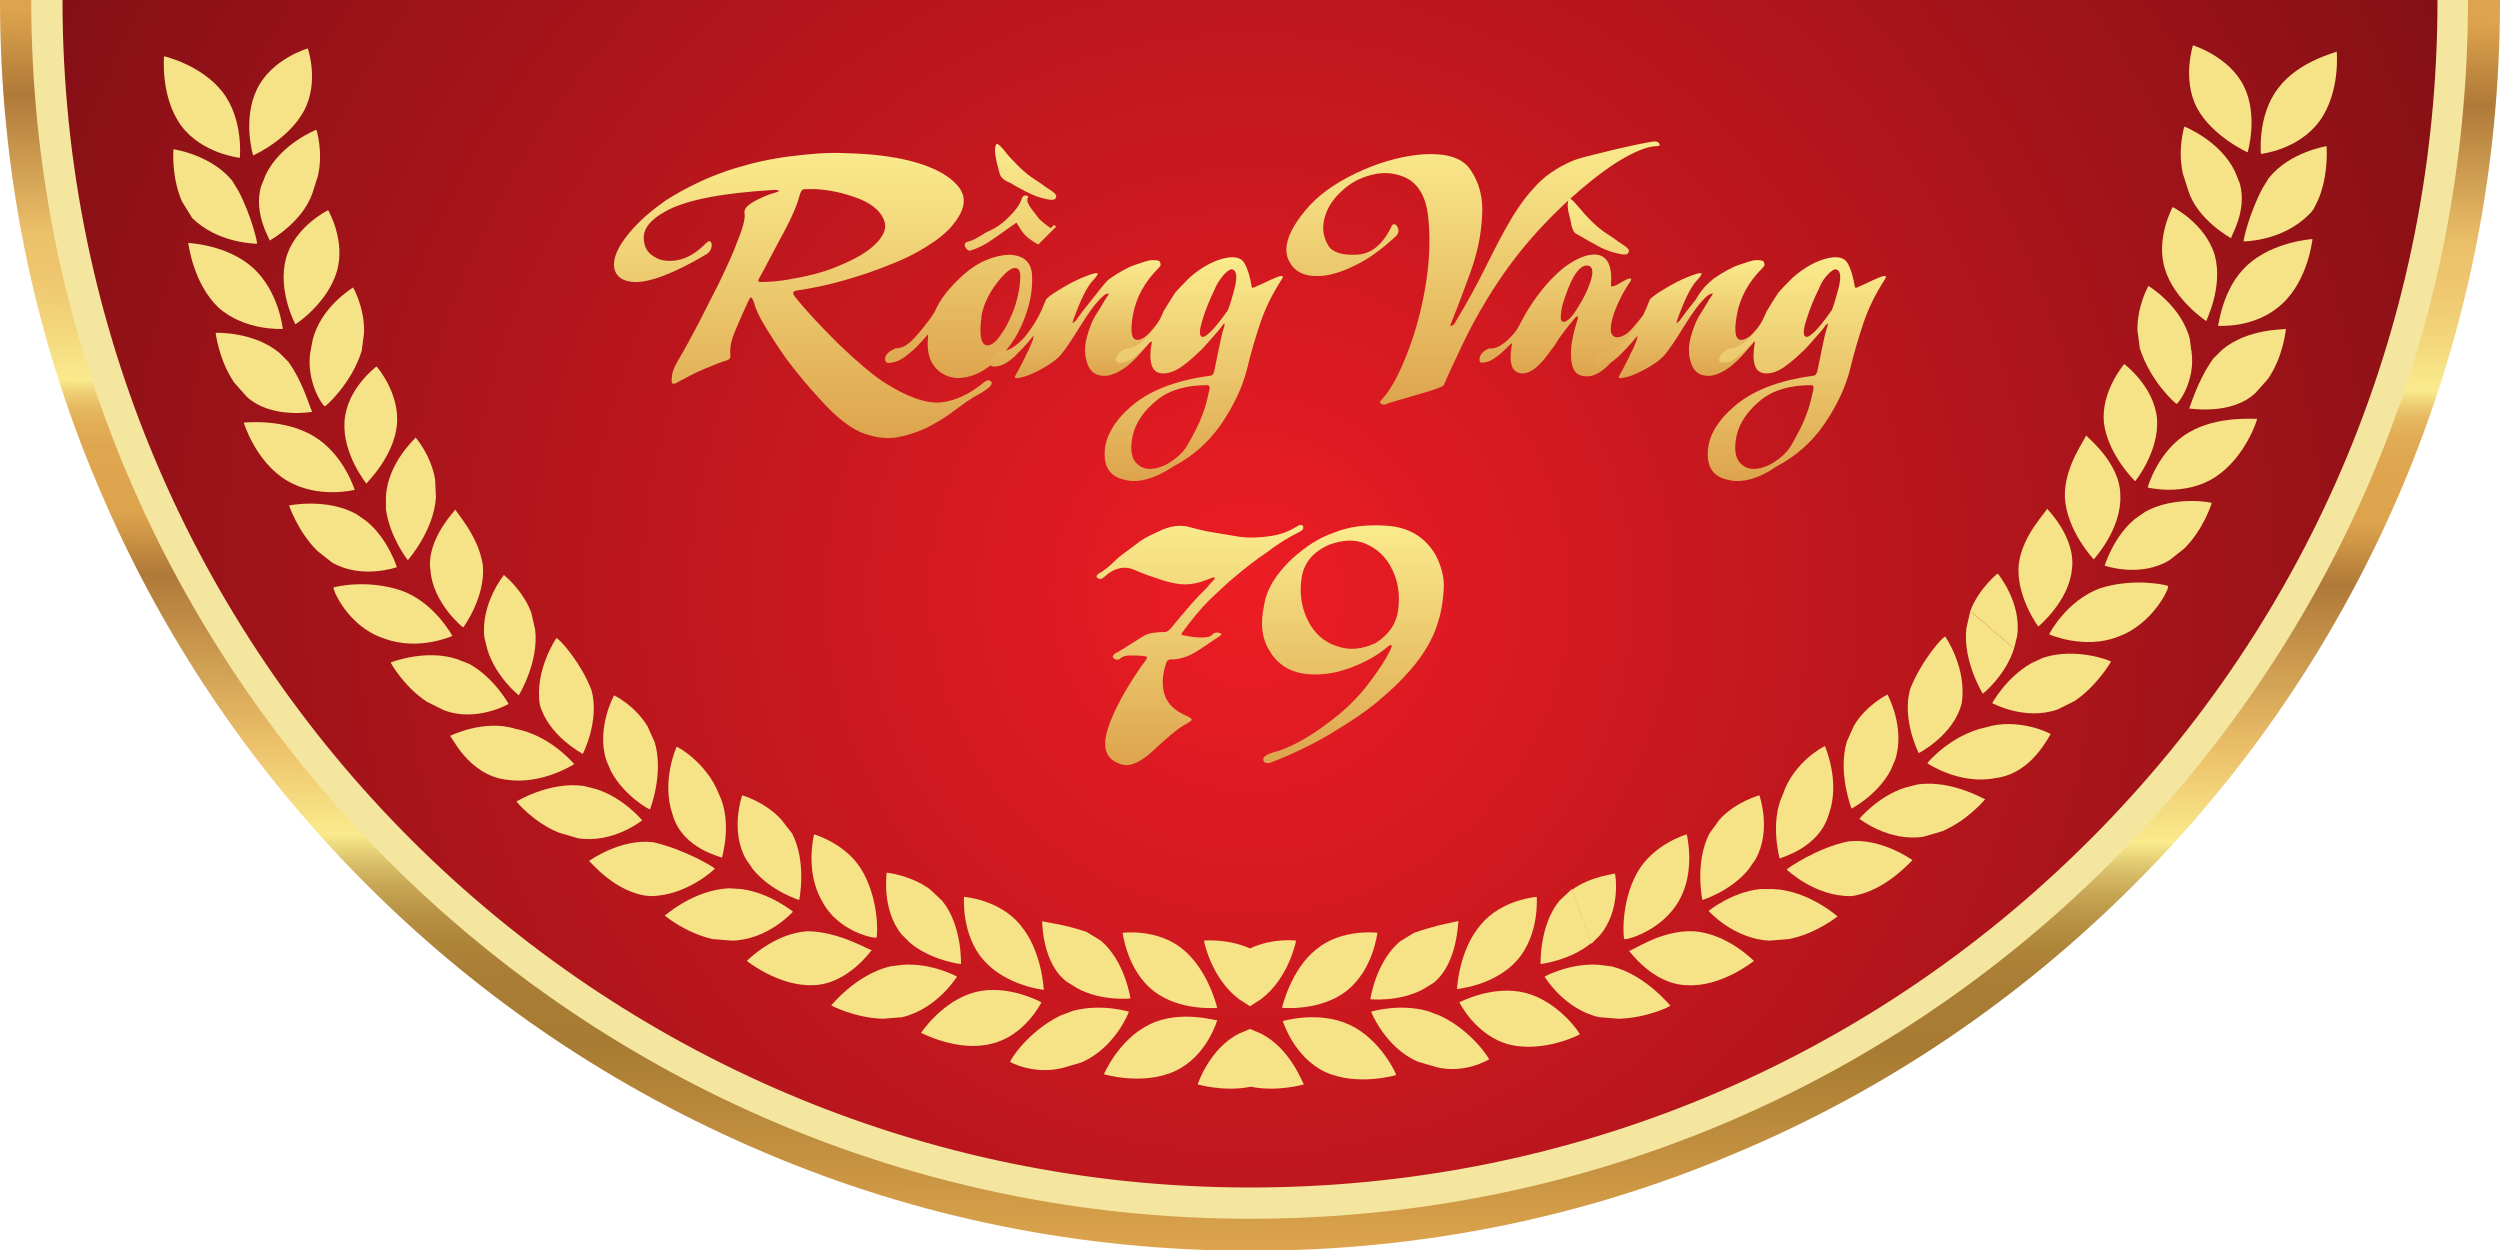 <?xml version="1.0" encoding="utf-8"?>
<!-- Generator: Adobe Illustrator 22.0.1, SVG Export Plug-In . SVG Version: 6.00 Build 0)  -->
<svg version="1.1" id="Layer_1" xmlns="http://www.w3.org/2000/svg" xmlns:xlink="http://www.w3.org/1999/xlink" x="0px" y="0px"
	 viewBox="0 0 320 160" style="enable-background:new 0 0 320 160;" xml:space="preserve">
<style type="text/css">
	.st0{fill:url(#SVGID_1_);}
	.st1{fill:#F4E69F;}
	.st2{fill:url(#SVGID_2_);}
	.st3{fill:#F6E287;}
	.st4{fill:url(#SVGID_3_);}
	.st5{fill:url(#SVGID_4_);}
	.st6{fill:url(#SVGID_5_);}
	.st7{fill:url(#SVGID_6_);}
	.st8{fill:url(#SVGID_7_);}
	.st9{fill:url(#SVGID_8_);}
	.st10{fill:url(#SVGID_9_);}
	.st11{fill:url(#SVGID_10_);}
	.st12{fill:url(#SVGID_11_);}
	.st13{fill:url(#SVGID_12_);}
</style>
<g>
	
		<linearGradient id="SVGID_1_" gradientUnits="userSpaceOnUse" x1="159.992" y1="159.975" x2="159.263" y2="1.243" gradientTransform="matrix(1 0 0 -1 0 162)">
		<stop  offset="0" style="stop-color:#DDA44D"/>
		<stop  offset="6.741570e-02" style="stop-color:#AF7938"/>
		<stop  offset="0.18" style="stop-color:#ECC06A"/>
		<stop  offset="0.214" style="stop-color:#EEC66F"/>
		<stop  offset="0.261" style="stop-color:#F4D87E"/>
		<stop  offset="0.298" style="stop-color:#FAEB8D"/>
		<stop  offset="0.302" style="stop-color:#F5DF82"/>
		<stop  offset="0.311" style="stop-color:#ECC96F"/>
		<stop  offset="0.321" style="stop-color:#E5B85F"/>
		<stop  offset="0.335" style="stop-color:#E1AD55"/>
		<stop  offset="0.353" style="stop-color:#DEA64F"/>
		<stop  offset="0.405" style="stop-color:#DDA44D"/>
		<stop  offset="0.455" style="stop-color:#AF7938"/>
		<stop  offset="0.59" style="stop-color:#ECC06A"/>
		<stop  offset="0.663" style="stop-color:#FAEB8D"/>
		<stop  offset="0.669" style="stop-color:#F1DF83"/>
		<stop  offset="0.686" style="stop-color:#DAC06A"/>
		<stop  offset="0.704" style="stop-color:#C7A755"/>
		<stop  offset="0.725" style="stop-color:#B99346"/>
		<stop  offset="0.748" style="stop-color:#AF853A"/>
		<stop  offset="0.778" style="stop-color:#A97D34"/>
		<stop  offset="0.832" style="stop-color:#A77B32"/>
		<stop  offset="0.994" style="stop-color:#DDA44D"/>
	</linearGradient>
	<path class="st0" d="M311.9,0c0,83.9-68,151.9-151.9,151.9S8.1,83.9,8.1,0H0c0,21.6,4.2,42.6,12.6,62.3
		c8.1,19.1,19.6,36.2,34.3,50.9s31.8,26.2,50.9,34.3c19.7,8.4,40.7,12.6,62.3,12.6s42.6-4.2,62.3-12.6c19-8,36.1-19.6,50.8-34.3
		s26.2-31.8,34.3-50.9C315.8,42.6,320,21.6,320,0H311.9z"/>
	<path class="st1" d="M308,0c0,39.5-15.4,76.7-43.3,104.7c-28,28-65.1,43.4-104.7,43.4C78.4,148,12,81.6,12,0H4c0,86,70,156,156,156
		c41.7,0,80.8-16.2,110.3-45.7C299.7,80.8,315.9,41.7,315.9,0H308z"/>
	
		<radialGradient id="SVGID_2_" cx="159.946" cy="86" r="184.08" gradientTransform="matrix(1 0 0 -1 3.791225e-02 162)" gradientUnits="userSpaceOnUse">
		<stop  offset="0" style="stop-color:#ED1C24"/>
		<stop  offset="1" style="stop-color:#7B0F14"/>
	</radialGradient>
	<path class="st2" d="M8,0c0,83.8,68.2,152,152,152c40.6,0,78.8-15.8,107.5-44.5S312,40.6,312,0H8z"/>
	<g>
		<path class="st3" d="M161.4,132.3l-1.4-0.6l-1.4,0.6c-3.8,1.9-5.3,6.5-5.3,6.5s3.4,1,6.8,0.3c3.4,0.7,6.8-0.3,6.8-0.3
			C166.8,138.8,165.2,134.2,161.4,132.3z"/>
		<path class="st3" d="M172.4,126.8c3.4-2.7,3.9-7.4,3.9-7.4s-4.5-0.6-7.8,2.1c-3.3,2.6-4.4,7.5-4.4,7.5
			C164.1,129,169,129.5,172.4,126.8z"/>
		<path class="st3" d="M182.2,126.6L182.2,126.6l1.3-0.8c3.2-2.6,3.1-8.1,3.2-7.9c0,0-2.9,0.5-5.7,1.5l-1.8,1.1
			c-3.1,2.6-3.8,7.4-3.8,7.4C175.3,127.9,179.1,128.3,182.2,126.6z"/>
		<path class="st3" d="M172.8,131.2c-4-1.9-8.6-0.5-8.6-0.5s1.4,4.6,5.4,6.5c4.1,1.9,9.2,0.4,9.1,0.4
			C178.8,137.6,176.8,133.1,172.8,131.2z"/>
		<path class="st3" d="M194.2,122.9c2.9-3.3,2.5-8.1,2.5-8.1s-4.5,0.3-7.2,3.6c-2.8,3.3-3,8.2-3,8.2
			C186.4,126.6,191.3,126.2,194.2,122.9z"/>
		<path class="st3" d="M184.3,130l-1.6-0.6c-3.7-1-7.2,0.1-7.2,0.1s1.8,4.6,6,6.4l2.4,0.7c3.6,0.9,6.7-1,6.7-1
			C190.7,135.6,188.4,131.9,184.3,130z"/>
		<path class="st3" d="M195.3,127.1c-4.2-1.1-8.5,1.2-8.5,1.2s2.1,4.3,6.4,5.4c4.4,1.1,9.1-1.3,9-1.3
			C202.3,132.3,199.5,128.2,195.3,127.1z"/>
		<path class="st3" d="M203.7,120.7l-2.5-6.9l-1.6,1.5c-2.6,3.2-2.4,8.1-2.4,8.1C197.1,123.4,200.9,123,203.7,120.7z"/>
		<path class="st3" d="M214.9,115.3c2.2-3.8,1-8.5,1-8.5s-4.3,1.2-6.4,5c-2.1,3.9-1.7,8.3-1.6,8.4
			C208,120.4,212.7,119.2,214.9,115.3z"/>
		<path class="st3" d="M216.8,119.2c-4.3-0.2-8.1,2.7-8.3,2.5c0-0.1,3,4.3,7.4,4.4c4.4,0.3,8.6-3.1,8.6-3.1S221.1,119.5,216.8,119.2
			z"/>
		<path class="st3" d="M204.8,119.7c2.7-3.2,2-7.8,1.9-7.9c0,0.1-3,0.3-5.5,2.1l2.5,6.9L204.8,119.7z"/>
		<path class="st3" d="M206.3,123.7l-1.6-0.2c-3.7-0.3-7,1.5-7,1.5s2.5,4.2,7,5.2l2.5,0.2c3.6-0.1,6.7-1.6,6.6-1.7
			C213.8,128.8,210.7,124.8,206.3,123.7z"/>
		<path class="st3" d="M225.3,113.8c-3.7,0.4-6.6,2.8-6.6,2.8s3.2,3.6,7.8,3.8l2.5-0.2c3.5-0.7,6.2-2.9,6.2-2.9s-3.7-3.3-8.2-3.5
			L225.3,113.8z"/>
		<path class="st3" d="M220.1,104.9l-1.3,1.8c-1.9,3.7-0.9,8.5-0.9,8.5s3.6-1.1,5.9-3.9l0.9-1.3c2.1-3.7,0.5-8.2,0.5-8.2
			S222.2,102.6,220.1,104.9z"/>
		<path class="st3" d="M236.6,107.7c-4,0.8-7.9,3.5-7.9,3.6c0,0,3.6,3.5,8.3,3.4c4.4-0.6,7.8-4.7,7.8-4.6
			C244.8,110.1,240.8,107.2,236.6,107.7z"/>
		<path class="st3" d="M228.2,101.7c-1.7,3.6-0.4,8.2-0.4,8.2c-0.1-0.1,5-1.2,6.3-5.7c1.5-4.2-0.5-8.6-0.5-8.7
			C233.5,95.5,229.6,97.5,228.2,101.7z"/>
		<path class="st3" d="M251.1,90c0.7-4.5-2.1-8.5-2.1-8.5c-0.2-0.2-3.1,3.1-4.5,6.7c-1.1,3.9,1.1,8.2,1.1,8.2
			C245.6,96.4,250.1,94.1,251.1,90z"/>
		<path class="st3" d="M237.3,92.9l-0.9,2c-1.2,4,0.6,8.6,0.6,8.6s3.3-1.7,5-4.9l0.6-1.4c1.3-4.1-1-8.3-1-8.3
			C241.6,88.9,238.9,90.2,237.3,92.9z"/>
		<path class="st3" d="M245.5,100.4l-1.6,0.4c-3.5,1.1-5.9,4-5.9,4s3.8,3,8.2,2.3l2.4-0.7c3.3-1.4,5.5-4.1,5.5-4.1
			C254.1,102.4,249.9,99.8,245.5,100.4z"/>
		<path class="st3" d="M253.8,88.8c0,0,2.9-2.3,4-5.8l-5.6-4.8l-0.5,2.2C251.2,84.6,253.8,88.8,253.8,88.8z"/>
		<path class="st3" d="M254.2,93.1c-4.4,0.9-7.5,4.5-7.5,4.6c0,0,4.1,2.8,8.7,1.9c4.9-0.6,7-5.8,7.1-5.6
			C262.6,93.9,258.3,91.8,254.2,93.1z"/>
		<path class="st3" d="M265.2,72.9c0.6-4.1-3.3-7.9-3.2-7.8c0.2,0.2-3.1,3.2-3.6,7.1c-0.4,4.1,2.5,8,2.5,8S264.8,77,265.2,72.9z"/>
		<path class="st3" d="M258.2,81.4c0.6-4.3-2.5-8-2.5-8s-2.4,1.9-3.5,4.8l5.6,4.8L258.2,81.4z"/>
		<path class="st3" d="M268.8,75.3c-4.3,1.6-6.5,5.8-6.5,5.9c0,0,4.5,2,8.8,0.3c4.5-1.6,6.7-6.4,6.4-6.5
			C277.4,74.9,273.2,73.9,268.8,75.3z"/>
		<path class="st3" d="M261.5,84.2l-1.5,0.7c-3.2,1.8-5,5.1-5,5.1s4.2,2.3,8.4,0.8l2.2-1.1c2.9-2,4.6-5,4.6-5
			C270.3,84.6,265.7,82.8,261.5,84.2z"/>
		<path class="st3" d="M273.3,61.6c0,0,3.1-3.8,2.8-8c-0.4-4.2-4.2-7-4.2-7s-3,3.5-2.6,7.5C269.8,58.2,273.3,61.6,273.3,61.6z"/>
		<path class="st3" d="M278.6,51.7c0.1,0.1,2.5-2.9,1.9-6.8l-6.9-2.6l0.3,2.3C275.3,48.9,278.4,51.6,278.6,51.7z"/>
		<path class="st3" d="M280.1,55.4c-3.9,2.3-5.2,7-5.2,7s4.7,1.2,8.6-1.3s5.5-7.5,5.4-7.5C288.9,53.7,283.9,53.1,280.1,55.4z"/>
		<path class="st3" d="M274.6,65.5l-1.3,0.9l0,0c-2.8,2.3-3.9,6-3.9,6s4.5,1.6,8.3-0.7l1.9-1.5c2.5-2.5,3.5-5.8,3.5-5.8
			C283.2,64.3,278.4,63.4,274.6,65.5z"/>
		<path class="st3" d="M286.7,23.5l-0.6-1.5c-1.9-4-6.5-5.8-6.5-5.8s-0.9,2.8-0.2,6l0.7,2.2c1.2,3.8,5.5,6.1,5.5,6.1
			C285.4,30.4,287.7,27.1,286.7,23.5z"/>
		<path class="st3" d="M280.3,43.4c-1.1-4.3-5.3-6.8-5.3-6.8s-1.5,2.6-1.4,5.8l6.9,2.6L280.3,43.4z"/>
		<path class="st3" d="M284.4,44.8l-1.1,1.1c-2.1,2.9-3,6.4-3.1,6.4c-0.2-0.1,5.3,1,8.5-2l1.6-1.8c2-2.9,2.3-6.4,2.3-6.4
			C292.5,42.2,287.7,42,284.4,44.8z"/>
		<path class="st3" d="M283.5,32.7c-1.2-4.1-5.4-6.2-5.4-6.2s-2.2,4-1,7.9c1.2,4,5.3,6.7,5.3,6.7C282.3,41.2,284.6,36.8,283.5,32.7z
			"/>
		<path class="st3" d="M283.9,41.7c0,0,4.8,0.4,8.2-2.8c3.4-3.1,3.9-8.4,3.9-8.3c0,0-5,0.3-8.3,3.3C284.4,36.9,284,41.7,283.9,41.7z
			"/>
		<path class="st3" d="M290.4,22.8l-0.8,1.3l0,0c-1.7,3.2-2.5,6.7-2.4,6.8c0,0,4.9,0,8.3-3.4c0.7-0.6,0.9-1.3,1.3-2.1
			c1.3-3.2,1-6.7,1-6.7C297.9,18.7,293.1,19.4,290.4,22.8z"/>
		<path class="st3" d="M287.2,11c-1.9-3.8-6.5-5.2-6.5-5.2s-1.4,4.3,0.5,8c2,3.7,6.5,5.7,6.5,5.7S289.1,14.8,287.2,11z"/>
		<path class="st3" d="M291.6,11.3c-2.7,3.5-2.2,8.4-2.2,8.4s4.8-0.5,7.5-4.2s2.2-8.9,2.2-8.9C299.1,6.7,294.2,7.8,291.6,11.3z"/>
		<path class="st3" d="M158.6,127.9l1.4,0.9l1.4-0.9c3.6-2.7,4.5-7.5,4.5-7.5s-2.9-0.4-5.9,1c-2.9-1.3-5.9-1-5.9-1
			S155,125.2,158.6,127.9z"/>
		<path class="st3" d="M147.6,126.8c3.4,2.7,8.3,2.2,8.2,2.2c0,0-1.1-4.8-4.4-7.5c-3.3-2.7-7.7-2.1-7.7-2.1
			C143.7,119.3,144.2,124.1,147.6,126.8z"/>
		<path class="st3" d="M144.5,129.5c0,0-3.5-1.1-7.2-0.1l0,0l-1.6,0.6c-4.2,2.1-6.4,5.7-6.4,5.9c0,0.1,3.1,1.7,6.7,0.8l2.4-0.7
			C142.8,134.1,144.5,129.5,144.5,129.5z"/>
		<path class="st3" d="M147.2,131.1c-4,1.9-5.9,6.4-5.9,6.4s5,1.5,9.1-0.4s5.4-6.5,5.4-6.5C155.8,130.7,151.1,129.2,147.2,131.1z"/>
		<path class="st3" d="M133.6,126.7c0,0-0.2-5-3-8.3c-2.7-3.3-7.2-3.6-7.2-3.6s-0.4,4.8,2.5,8.1
			C128.8,126.2,133.6,126.7,133.6,126.7z"/>
		<path class="st3" d="M144.7,127.8c0,0-0.7-4.8-3.8-7.4l-1.8-1.1l0,0l0,0l0,0l0,0c-2.8-1-5.7-1.3-5.7-1.4c0-0.2-0.1,5.4,3.2,7.8
			l1.3,0.8l0,0l0,0l0,0l0,0C141,128.2,144.7,127.8,144.7,127.8z"/>
		<path class="st3" d="M122.5,125c0,0-3.3-1.8-7-1.5l0,0l-1.6,0.2c-4.4,1.1-7.5,5-7.5,5s3,1.6,6.6,1.7l2.5-0.2
			C120,129.1,122.5,125,122.5,125z"/>
		<path class="st3" d="M133.3,128.3c0,0-4.3-2.4-8.5-1.3c-4.2,1.1-6.9,5.2-6.9,5.2s4.7,2.5,9,1.4
			C131.2,132.6,133.3,128.3,133.3,128.3z"/>
		<path class="st3" d="M101.5,116.7c0,0-2.9-2.4-6.6-2.9l-1.6-0.1c-4.5,0.2-8.2,3.5-8.2,3.5s2.6,2.2,6.1,3l2.5,0.2
			C98.3,120.3,101.5,116.7,101.5,116.7z"/>
		<path class="st3" d="M116.5,120.7L116.5,120.7c2.8,2.3,6.5,2.7,6.5,2.7s0.2-4.9-2.4-8.1l-1.6-1.5c-2.5-1.8-5.5-2.1-5.5-2.1
			s-0.7,4.7,1.9,7.9L116.5,120.7z"/>
		<path class="st3" d="M100,104.9c-2.1-2.3-5-3.1-5-3.1s-1.6,4.5,0.5,8.2l0.9,1.3l0,0c2.3,2.8,5.9,3.9,5.9,3.9s1-4.8-0.9-8.5
			L100,104.9z"/>
		<path class="st3" d="M111.6,121.6c-0.1,0.2-4.1-2.4-8.3-2.4c-4.3,0.3-7.7,3.8-7.7,3.8s4.1,3.3,8.5,3.1
			C108.6,126,111.7,121.4,111.6,121.6z"/>
		<path class="st3" d="M104.2,106.8c0,0-1.2,4.7,1,8.5c2.1,4.1,7,4.9,7,4.7c0.1-0.2,0.4-4.4-1.7-8.3
			C108.5,108,104.2,106.8,104.2,106.8z"/>
		<path class="st3" d="M82.9,93c-1.6-2.7-4.3-4-4.3-4s-2.3,4.2-1,8.3l0.6,1.4c1.7,3.2,5,5,5,4.9c0,0,1.8-4.6,0.6-8.6L82.9,93z"/>
		<path class="st3" d="M83.6,107.8c-4.2-0.5-8.2,2.4-8.2,2.4c0-0.1,3.4,4.2,7.8,4.5c4.7,0,8.3-3.5,8.3-3.5
			C91.6,111.1,87.6,108.7,83.6,107.8z"/>
		<path class="st3" d="M82.2,105c0,0-2.4-2.9-5.9-4l0,0l-1.6-0.4c-4.4-0.6-8.6,2-8.6,2s2.2,2.7,5.5,4l2.4,0.7
			C78.5,108,82.2,105,82.2,105z"/>
		<path class="st3" d="M92.4,109.8c0,0,1.4-4.6-0.4-8.2c-1.5-3.9-5.3-6.1-5.4-6c0,0-2,4.4-0.5,8.7C87.4,108.8,92.6,109.7,92.4,109.8
			z"/>
		<path class="st3" d="M73.5,97.8c0,0-3.1-3.7-7.5-4.5c-4-1.3-8.4,0.9-8.4,0.9c0.1-0.2,2.3,5,7.2,5.6
			C69.4,100.5,73.5,97.8,73.5,97.8z"/>
		<path class="st3" d="M74.6,96.5c0,0,2.2-4.3,1.1-8.2c-1.4-3.6-4.3-6.8-4.5-6.6c0,0-2.8,4.1-2.1,8.5C70.2,94.2,74.6,96.5,74.6,96.5
			z"/>
		<path class="st3" d="M65.1,90.1c0,0-1.8-3.3-5-5.1l-1.5-0.6C54.5,83,50,84.8,50,84.8s1.6,3,4.6,5l2.2,1.1
			C61,92.5,65.1,90.1,65.1,90.1z"/>
		<path class="st3" d="M62.4,83.2L62.4,83.2c1.1,3.5,4,5.8,4,5.8s2.6-4.2,2.1-8.4L68,78.4c-1.1-2.9-3.5-4.8-3.5-4.8s-3,3.7-2.5,8
			L62.4,83.2z"/>
		<path class="st3" d="M59.3,80.3c0,0,2.9-3.9,2.5-8c-0.6-3.9-3.7-7-3.5-7.1S54.5,69,55.1,73C55.4,77.2,59.3,80.4,59.3,80.3z"/>
		<path class="st3" d="M50.8,72.6c0,0-1.1-3.6-3.9-5.9l-1.3-0.9c-3.8-2.1-8.6-1.1-8.6-1.1s1.1,3.3,3.6,5.8l1.9,1.5
			C46.3,74.2,50.8,72.6,50.8,72.6z"/>
		<path class="st3" d="M57.9,81.4c0,0-2.3-4.3-6.5-5.8c-4.4-1.5-8.5-0.5-8.7-0.4s1.8,5,6.4,6.5C53.5,83.4,57.9,81.4,57.9,81.4z"/>
		<path class="st3" d="M41.6,52c0.1,0,3.4-2.9,4.7-7.1l0.3-2.3c0.1-3.2-1.4-5.8-1.4-5.8S41,39.3,40,43.6l-0.3,1.6
			C39.2,49,41.4,52.1,41.6,52z"/>
		<path class="st3" d="M55.7,61.4c-0.5-3.1-2.5-5.4-2.5-5.4c0.1,0-3.6,3.2-3.8,7.6v1.6c0.5,3.6,2.8,6.5,2.8,6.5s3.3-3.7,3.6-8
			L55.7,61.4z"/>
		<path class="st3" d="M50.8,54.4c0.4-4.1-2.6-7.5-2.6-7.5s-3.8,2.8-4.1,7s2.8,8,2.8,8C46.9,61.8,50.4,58.5,50.8,54.4z"/>
		<path class="st3" d="M40,52.7c-0.2,0.1-1-3.5-3.1-6.4l0,0l-1.1-1.1c-3.3-2.8-8.2-2.6-8.2-2.6S28,46.1,30,49l1.6,1.8
			C34.8,53.7,40.1,52.7,40,52.7z"/>
		<path class="st3" d="M45.4,62.7c0,0-1.4-4.6-5.3-6.9c-3.9-2.3-8.9-1.7-8.9-1.7s1.5,5,5.5,7.4S45.4,62.7,45.4,62.7z"/>
		<path class="st3" d="M32.9,31.2c0.1,0-0.7-3.6-2.4-6.8l-0.8-1.3c-2.7-3.3-7.5-4-7.5-4s-0.3,3.5,1.1,6.7l1.3,2.1
			C27.9,31.2,32.9,31.2,32.9,31.2z"/>
		<path class="st3" d="M40,24.7l0.7-2.2c0.7-3.1-0.2-5.9-0.2-5.9s-4.6,1.8-6.5,5.8l-0.6,1.5c-1,3.6,1.3,6.9,1.1,6.9
			C34.5,30.8,38.7,28.5,40,24.7z"/>
		<path class="st3" d="M43.1,34.8c1.2-4-1.1-7.9-1.1-7.9s-4.3,2.1-5.4,6.2c-1.1,4.1,1.2,8.4,1.2,8.4C37.9,41.5,41.9,38.8,43.1,34.8z
			"/>
		<path class="st3" d="M36.2,42.1c0,0-0.5-4.8-3.8-7.8s-8.3-3.2-8.3-3.2s0.6,5.2,3.9,8.3C31.4,42.4,36.2,42.1,36.2,42.1z"/>
		<path class="st3" d="M30.7,20.2c0,0,0.5-4.9-2.2-8.4S21,7.2,21,7.2s-0.5,5.2,2.2,8.9C25.9,19.7,30.7,20.2,30.7,20.2z"/>
		<path class="st3" d="M38.9,14.2c2-3.7,0.5-8,0.5-8s-4.6,1.3-6.5,5.2c-1.9,3.9-0.5,8.5-0.5,8.5S36.9,17.9,38.9,14.2z"/>
		<path class="st3" d="M271.4,63.4c0-4.3-4.6-7.7-4.4-7.7c0.2,0.2-2.8,3.8-2.7,7.9c0.2,4.3,3.7,8,3.7,8S271.6,67.7,271.4,63.4z"/>
	</g>
	<g>
		
			<linearGradient id="SVGID_3_" gradientUnits="userSpaceOnUse" x1="102.763" y1="106.064" x2="102.763" y2="142.53" gradientTransform="matrix(1 0 0 -1 0 162)">
			<stop  offset="0" style="stop-color:#DDA44D"/>
			<stop  offset="1" style="stop-color:#FAEB8D"/>
		</linearGradient>
		<path class="st4" d="M86,48.3c0-0.6,0.3-1.3,0.7-2c0.9-1.5,1.8-3.2,2.7-4.9c0.9-1.8,1.8-3.5,2.6-5.1c1-2.1,1.9-4,2.5-5.7
			c0.7-1.7,0.9-2.8,0.8-3.3s0.3-1,1.2-1.5c0.9-0.5,1.8-0.9,2.9-1.2c0.3-0.1,0.4-0.2,0.3-0.2s-0.3-0.1-0.5-0.1
			c-6.8,0.4-11.5,1.3-14.1,2.8c-1.8,1-2.7,2.1-2.7,3.3s0.5,2,1.4,2.5c0.8,0.5,1.8,0.6,2.9,0.4c1.2-0.2,2.4-0.9,3.6-2.1
			c0.5-0.5,0.7-0.4,0.8,0.1c0,0.5-0.2,0.9-0.6,1.2c-4.2,2.5-7.4,3.7-9.4,3.6c-1.3-0.1-2.1-0.6-2.4-1.5s0-2,0.7-3.2
			c1.3-2.1,3.3-4,5.9-5.8c2.7-1.7,5.6-3.1,8.9-4.1c2.3-0.7,4.6-1.2,7-1.5s4.7-0.5,6.9-0.4c4.9,0.1,8.9,0.8,11.8,2.2
			c1.4,0.7,2.4,1.5,3,2.4s0.6,1.9,0.1,3c-0.7,1.4-1.8,2.6-3.4,3.7s-3.4,2.1-5.5,2.9c-1.9,0.8-4,1.5-6.1,2.1s-4.1,1-6.1,1.3
			c-0.4,0.1-0.5,0.3-0.2,0.7c1.4,1.8,3.3,3.8,5.6,6.1c2.4,2.3,4.3,3.9,5.8,4.9c3.1,2,5.6,2.8,7.4,2.6s3.7-1.1,5.5-2.6
			c0.4-0.3,0.7-0.3,0.9,0c0.2,0.3-0.3,0.8-1.5,1.5c-1,0.5-2.1,1.3-3.3,2.2c-1.2,0.9-2.5,1.7-3.8,2.3c-1.1,0.5-2.4,0.9-3.6,1.1
			c-1.3,0.2-2.6,0-4.1-0.5c-1.4-0.5-3.1-1.7-4.9-3.6c-1.8-1.9-3.5-3.9-5-5.9c-1-1.4-1.9-2.8-2.7-4.1c-0.8-1.3-1.3-2.4-1.5-3.2
			c-0.1-0.3-0.2-0.5-0.3-0.6s-0.2,0-0.4,0.4c-0.7,1.5-1.3,2.9-1.8,4.1c-0.5,1.2-0.6,2.2-0.5,2.9c0,0.3-0.1,0.5-0.4,0.6
			c-0.7,0.2-1.7,0.6-2.9,1.1c-1.2,0.5-2.5,1.2-3.8,1.9C86,49.2,85.9,49,86,48.3z M97.3,36.1c1.2,0,2.3-0.1,3.5-0.3
			c2.4-0.4,4.5-0.9,6.4-1.7c2.2-0.9,3.8-1.8,4.9-2.9s1.4-2.1,1.1-2.9c-0.5-1.4-1.8-2.4-3.9-3.1c-2-0.7-3.9-1-5.5-1
			c-0.6,0-1,0-1.1,0.1s-0.3,0.4-0.4,0.9c-0.3,1.1-0.9,2.5-1.9,4.4c-1,1.8-2,3.8-3.1,5.8C97,35.8,97,36.1,97.3,36.1z"/>
		
			<linearGradient id="SVGID_4_" gradientUnits="userSpaceOnUse" x1="124.241" y1="113.636" x2="124.241" y2="143.61" gradientTransform="matrix(1 0 0 -1 0 162)">
			<stop  offset="0" style="stop-color:#DDA44D"/>
			<stop  offset="1" style="stop-color:#FAEB8D"/>
		</linearGradient>
		<path class="st5" d="M113.3,45.8c0.1-0.5,0.6-0.9,1.3-1.2c0.8,0,1.6-0.4,2.5-1.4s1.7-2,2.5-3.2c0.7-1.7,2-3.3,3.8-4.9
			c1.8-1.6,3.8-2.4,5.8-2.5c1.8,0.1,2.8,0.9,2.9,2.6c0.1,1.7-0.2,3.4-0.8,5.1c-0.8,2.3-2,4.2-3.6,5.7c-1.8,1.7-3.5,2.4-5.2,2.4
			c-1.2-0.1-2.2-0.6-2.9-1.5c-0.7-0.9-1-2.2-0.8-3.8c0-0.3-0.1-0.3-0.2-0.1c-0.8,0.9-1.5,1.7-2.3,2.3c-0.7,0.6-1.4,1-2.1,1.1
			C113.5,46.6,113.2,46.3,113.3,45.8z M129,27.9c0.1-0.1,0.2-0.2,0.3-0.3c0.6-0.6,1.2-1.3,1.5-2.2c0-0.1,0.1-0.2,0.2-0.3
			c0.1-0.1,0.3-0.1,0.6,0c0,0.1,0,0.3-0.1,0.3c0,0.1,0,0.2,0,0.4c0.1,0.2,0.2,0.5,0.5,0.9s0.6,0.8,1,1.3c0.4,0.4,0.9,0.8,1.5,1.2
			l0.4-0.4l0.3,0.2l-2.3,2.3c-0.9-0.5-1.6-1-2.1-1.7l-0.7-1.1c-0.7,0.5-1.6,1.1-2.7,1.9c-1.1,0.8-2.2,1.4-3.3,1.7
			c-0.3-0.1-0.5-0.3-0.6-0.6c-0.1-0.3,0.1-0.5,0.5-0.6c0.5-0.1,1.2-0.5,2.3-1.2C127.3,29.3,128.2,28.7,129,27.9z M126.3,44.2
			c0.5,0.1,1.2-0.4,1.9-1.5c0.5-0.7,0.9-1.5,1.3-2.4s0.6-1.7,0.8-2.5c0.2-0.9,0.3-1.7,0.3-2.4s-0.2-1.1-0.7-1.1
			c-0.4,0-1,0.4-1.7,1.2c-0.9,1-1.6,2.1-2.1,3.3c-0.3,0.8-0.5,1.5-0.5,2.1c-0.1,0.6-0.1,1-0.1,1.3C125.5,43.4,125.7,44.1,126.3,44.2
			z M128.2,22.7c-0.1-0.1-0.3-0.5-0.4-1.1c-0.2-0.6-0.3-1.2-0.4-1.8c-0.1-0.7,0-1.1,0.1-1.3c0.1-0.2,0.4,0,1,0.7
			c0.5,0.7,1.1,1.3,1.8,2s1.4,1.3,2.2,1.8s1.4,1,1.9,1.3s0.8,0.6,0.8,0.8s-0.1,0.3-0.2,0.4s-0.5,0.1-1,0c-0.4-0.1-0.9-0.2-1.4-0.4
			s-1.2-0.5-1.7-0.8c-0.6-0.3-1.1-0.6-1.6-0.9C128.7,23.2,128.4,22.9,128.2,22.7z"/>
		
			<linearGradient id="SVGID_5_" gradientUnits="userSpaceOnUse" x1="138.06" y1="113.828" x2="138.06" y2="128.688" gradientTransform="matrix(1 0 0 -1 0 162)">
			<stop  offset="0" style="stop-color:#DDA44D"/>
			<stop  offset="1" style="stop-color:#FAEB8D"/>
		</linearGradient>
		<path class="st6" d="M142,35.7c1.3-0.9,2.4-1.5,3.3-1.8s1.7-0.6,2.2-0.6s0.9,0,1,0.3s0.1,0.4-0.2,0.7c-1.8,1.8-2.9,3.8-3.3,6.1
			s-0.1,3.2,0.7,3.1c0.6-0.1,1.1-0.5,1.7-1.2s1-1.3,1.3-1.6c0.2-0.3,0.4-0.3,0.6-0.2s0,0.5-0.3,1c-0.6,0.9-1.7,2.2-3.2,3.9
			s-2.9,2.5-4.1,2.7c-1.3,0.1-2.1-0.4-2.5-1.5s-0.4-2.2-0.1-3.4c0.3-1.1,0.7-2.2,1.3-3.1s1-1.7,1.3-2.1c0.3-0.4,0.3-0.5,0-0.4
			s-0.4,0.2-0.5,0.3c-0.8,0.7-1.8,2-2.9,3.8c-1.1,1.8-2,3.1-2.5,3.7c-0.6,0.7-1.5,1.3-2.6,1.9c-1.1,0.6-2.1,1-3,1.1
			c-0.2,0-0.3,0-0.3-0.1s0.2-0.5,0.5-1c0.3-0.6,0.7-1.3,1-2c0.4-0.7,0.6-1.3,0.8-1.8c0-0.1,0.1-0.3,0.1-0.4c0-0.2,0-0.1-0.2,0.1
			c-0.8,1-1.6,1.8-2.3,2.5c-0.8,0.7-1.5,1.1-2.2,1.2c-0.7,0.1-1-0.1-0.8-0.7c0.1-0.5,0.5-0.9,1.2-1.2c1,0,2-0.6,3.1-1.8
			c1-1.2,1.8-2.5,2.4-3.9c0.2-0.6,0.4-0.9,0.4-1c0.5-0.5,1.3-1,2.5-1.7s2.2-1.1,3-1.4c0.8-0.3,1.2-0.3,1.1-0.1
			c-0.1,0.2-0.3,0.5-0.7,0.9c-0.7,0.8-1.5,2.4-2.4,4.9c-0.1,0.4-0.2,0.5,0,0.4c0.1-0.1,0.3-0.2,0.4-0.4c0.5-0.7,1.1-1.5,2-2.6
			S141.3,36.3,142,35.7z"/>
		
			<linearGradient id="SVGID_6_" gradientUnits="userSpaceOnUse" x1="152.794" y1="100.428" x2="152.794" y2="129.025" gradientTransform="matrix(1 0 0 -1 0 162)">
			<stop  offset="0" style="stop-color:#DDA44D"/>
			<stop  offset="1" style="stop-color:#FAEB8D"/>
		</linearGradient>
		<path class="st7" d="M143.9,61.4c-1.8-0.4-2.6-1.6-2.5-3.6c0.1-1.9,1.2-3.9,3.4-5.8c2.2-1.9,5.5-3.3,10.1-3.9
			c0.2,0,0.4-0.2,0.5-0.5c0.2-1,0.4-1.9,0.6-2.9s0.4-2,0.7-2.9c0.1-0.4,0.1-0.5-0.2-0.2c-0.3,0.5-0.8,1-1.4,1.7
			c-0.6,0.7-1.2,1.4-1.9,2c-0.7,0.7-1.5,1.3-2.2,1.8c-0.8,0.5-1.5,0.7-2.1,0.7c-0.8,0-1.3-0.4-1.5-1.1c-0.2-0.7-0.2-1.7,0-2.7
			c0.1-0.3,0-0.4-0.3-0.1c-0.6,0.6-1.2,1.2-1.8,1.7s-1.1,0.8-1.6,0.8c-0.7,0.1-1-0.1-0.8-0.6c0.1-0.5,0.6-0.9,1.3-1.2
			c0.5,0.1,1.1-0.2,1.8-0.7c0.6-0.5,1.3-1.2,1.8-1.9c0.2-0.3,0.4-0.6,0.6-1s0.4-0.8,0.5-1.1c0.6-1,1.1-1.8,1.5-2.4
			c0.5-0.6,1.1-1.2,1.9-2c1.5-1.3,3.1-2.2,4.7-2.5c1.1-0.2,1.9,0,2.3,0.7c0.4,0.7,0.7,1.7,0.9,2.9c0,0.2,0.1,0.3,0.3,0.2
			c0.5-0.2,1.3-0.6,2.4-1.1c1.1-0.5,1.5-0.5,1.2,0c-1.3,2-2.2,3.9-2.8,5.7s-1.2,3.8-1.7,5.9c-0.6,2.4-1.8,4.8-3.3,7
			s-3.6,4.1-6.1,5.4C147.8,61.3,145.6,61.9,143.9,61.4z M145.7,59.5c0.8,0.7,2,0.7,3.5,0c1.3-0.7,2.3-1.6,2.9-2.7s1.3-2.3,1.8-3.7
			c0.3-0.7,0.6-1.8,0.9-3.2c0.1-0.4,0-0.6-0.3-0.6c-2.6,0-4.8,0.6-6.4,1.9s-2.7,2.8-3.1,4.5C144.6,57.5,144.8,58.8,145.7,59.5z
			 M153.8,43.1c0.5,0.2,1.6-0.9,3.3-3.3c0.2-0.3,0.5-1.3,0.9-2.8s0.3-2.3-0.2-2.5c-0.3-0.1-0.6,0.1-1.1,0.6
			c-0.4,0.5-0.9,1.1-1.2,1.9c-0.7,1.4-1.2,2.7-1.6,4S153.5,42.9,153.8,43.1z"/>
		
			<linearGradient id="SVGID_7_" gradientUnits="userSpaceOnUse" x1="188.547" y1="110.2" x2="188.547" y2="143.975" gradientTransform="matrix(1 0 0 -1 0 162)">
			<stop  offset="0" style="stop-color:#DDA44D"/>
			<stop  offset="1" style="stop-color:#FAEB8D"/>
		</linearGradient>
		<path class="st8" d="M176.8,51.7c-0.2-0.1-0.2-0.3,0-0.5c1.1-1.1,2.2-3.1,3.3-5.9c1.1-2.8,1.9-5.8,2.4-8.9s0.6-6,0.3-8.7
			s-1.4-4.4-3.2-5.1c-1.3-0.5-2.6-0.6-4.1-0.2s-2.6,1-3.7,2s-1.8,2-2.2,3.3s-0.3,2.5,0.4,3.7c0.5,0.9,1.8,1.3,3.7,1.2
			c1.9-0.1,3.4-1.4,4.5-3.8c0.3-0.2,0.5-0.1,0.7,0.3s0.1,0.8-0.2,1.1c-1.8,1.7-3.5,2.9-5.1,3.7s-3.1,1.3-4.3,1.4
			c-2.3,0.2-3.7-0.5-4.4-2.1c-0.7-1.6,0.1-3.8,2.3-6.4c1.5-1.8,3.6-3.3,6.3-4.6s5.4-2.1,8.1-2.4c3.3-0.3,5.5,0.3,6.6,1.9
			s1.7,3.6,1.5,6c-0.1,2.3-0.6,4.7-1.5,7.2s-1.7,4.6-2.4,6.3c-0.2,0.4-0.2,0.6,0,0.5s0.4-0.2,0.5-0.5c1.4-2.3,2.6-4.5,3.6-6.5
			s1.9-3.8,2.8-5.4c1.1-2,2.3-3.8,3.6-5.2c1.3-1.5,3-2.7,5.2-3.6c0.5-0.2,2-0.6,4.5-1.2s4.4-1,5.7-1.2c0.4,0,0.6,0.1,0.7,0.3
			c0.1,0.2,0,0.3-0.2,0.3c-1,0-2.3,0.4-4.1,1.4s-3.7,2.4-5.7,4.1s-4.2,3.8-6.3,6.2s-4,5-5.7,7.8c-1.3,2.1-2.4,4.2-3.3,6.1
			c-0.9,1.9-1.7,3.6-2.3,5c-0.1,0.2-1.2,0.6-3.3,1.2s-3.5,1-4.3,1.3C177.1,51.8,177,51.8,176.8,51.7z"/>
		
			<linearGradient id="SVGID_8_" gradientUnits="userSpaceOnUse" x1="200.196" y1="113.748" x2="200.196" y2="136.572" gradientTransform="matrix(1 0 0 -1 0 162)">
			<stop  offset="0" style="stop-color:#DDA44D"/>
			<stop  offset="1" style="stop-color:#FAEB8D"/>
		</linearGradient>
		<path class="st9" d="M189.4,45.8c0.1-0.5,0.5-0.9,1.2-1.2c0.8,0.1,1.8-0.4,2.9-1.6c0.5-0.5,0.8-1,1.1-1.6c0.7-1.4,1.7-3,3.1-4.7
			c1.2-1.4,2.4-2.5,3.6-3.2s2.2-1,3.1-0.9c1.4,0.2,2,1.5,1.8,3.9c0,0.3,0.4,0.2,1.4-0.4s1.4-0.6,1.1-0.1c-0.7,1-1.3,2.1-1.8,3.3
			s-0.8,2.3-0.7,3.2c0.2,0.7,0.8,0.9,1.7,0.4c0.5-0.2,1.2-1,2.3-2.4c0.4-0.5,0.7-0.7,0.8-0.5s-0.2,0.8-1.1,1.9
			c-1.3,1.7-2.6,3.3-3.8,4.6s-2.4,1.9-3.6,1.6c-0.9-0.2-1.3-0.9-1.4-2.3s0.2-2.9,0.8-4.8c0.1-0.4,0.1-0.5,0-0.5s-0.2,0.1-0.3,0.2
			c-1,1.2-1.9,2.3-2.6,3.5c-0.8,1.1-1.4,1.9-1.9,2.4c-0.8,0.8-1.5,1.2-2.3,1.2c-1.3-0.1-1.7-1.3-1.3-3.6c0.1-0.3,0-0.3-0.2-0.1
			c-0.6,0.6-1.2,1.2-1.8,1.6c-0.5,0.4-1.1,0.7-1.7,0.7C189.5,46.5,189.3,46.3,189.4,45.8z M199.8,40.3c-0.1,0.7,0.1,0.9,0.4,0.9
			c0.5-0.1,1.1-0.7,1.8-1.9c0.7-1.1,1.1-2,1.3-2.5c0.7-1.7,0.7-2.6,0-2.8c-0.6-0.1-1.1,0.3-1.6,1s-0.9,1.7-1.3,2.8
			C200,38.9,199.8,39.7,199.8,40.3z M201.5,29.7c-0.1-0.1-0.3-0.5-0.4-1.1s-0.3-1.2-0.4-1.8s0-1.1,0.1-1.3c0.1-0.2,0.4,0,1,0.7
			s1.1,1.3,1.8,2s1.4,1.3,2.2,1.8s1.4,1,1.9,1.3s0.8,0.6,0.8,0.8s-0.1,0.3-0.2,0.4s-0.5,0.1-1,0c-0.4-0.1-0.9-0.2-1.4-0.4
			c-0.6-0.2-1.2-0.5-1.7-0.8c-0.6-0.3-1.1-0.6-1.6-0.9S201.6,29.9,201.5,29.7z"/>
		
			<linearGradient id="SVGID_9_" gradientUnits="userSpaceOnUse" x1="215.36" y1="113.828" x2="215.36" y2="128.688" gradientTransform="matrix(1 0 0 -1 0 162)">
			<stop  offset="0" style="stop-color:#DDA44D"/>
			<stop  offset="1" style="stop-color:#FAEB8D"/>
		</linearGradient>
		<path class="st10" d="M219.3,35.7c1.3-0.9,2.4-1.5,3.3-1.8s1.7-0.6,2.2-0.6s0.9,0,1,0.3s0.1,0.4-0.2,0.7c-1.8,1.8-2.9,3.8-3.3,6.1
			s-0.1,3.2,0.7,3.1c0.6-0.1,1.1-0.5,1.7-1.2c0.6-0.7,1-1.3,1.3-1.6c0.2-0.3,0.4-0.3,0.6-0.2s0,0.5-0.3,1c-0.6,0.9-1.7,2.2-3.2,3.9
			s-2.9,2.5-4.1,2.7c-1.3,0.1-2.1-0.4-2.5-1.5s-0.4-2.2-0.1-3.4c0.3-1.1,0.7-2.2,1.3-3.1s1-1.7,1.3-2.1c0.3-0.4,0.3-0.5,0-0.4
			c-0.2,0.1-0.4,0.2-0.5,0.3c-0.8,0.7-1.8,2-2.9,3.8c-1.1,1.8-2,3.1-2.5,3.7c-0.6,0.7-1.5,1.3-2.6,1.9c-1.1,0.6-2.1,1-3,1.1
			c-0.2,0-0.3,0-0.3-0.1s0.2-0.5,0.5-1c0.3-0.6,0.7-1.3,1-2c0.4-0.7,0.6-1.3,0.8-1.8c0-0.1,0.1-0.3,0.1-0.4s0-0.1-0.2,0.1
			c-0.8,1-1.6,1.8-2.3,2.5c-0.8,0.7-1.5,1.1-2.2,1.2c-0.7,0.1-1-0.1-0.8-0.7c0.1-0.5,0.5-0.9,1.2-1.2c1,0,2-0.6,3.1-1.8
			s1.8-2.5,2.4-3.9c0.2-0.6,0.4-0.9,0.4-1c0.5-0.5,1.3-1,2.5-1.7s2.2-1.1,3-1.4c0.8-0.3,1.2-0.3,1.1-0.1c-0.1,0.2-0.3,0.5-0.7,0.9
			c-0.7,0.8-1.5,2.4-2.4,4.9c-0.1,0.4-0.2,0.5,0,0.4c0.1-0.1,0.3-0.2,0.4-0.4c0.5-0.7,1.1-1.5,2-2.6C217.8,37,218.6,36.3,219.3,35.7
			z"/>
		
			<linearGradient id="SVGID_10_" gradientUnits="userSpaceOnUse" x1="229.994" y1="100.428" x2="229.994" y2="129.025" gradientTransform="matrix(1 0 0 -1 0 162)">
			<stop  offset="0" style="stop-color:#DDA44D"/>
			<stop  offset="1" style="stop-color:#FAEB8D"/>
		</linearGradient>
		<path class="st11" d="M221.1,61.4c-1.8-0.4-2.6-1.6-2.5-3.6s1.2-3.9,3.4-5.8s5.5-3.3,10.1-3.9c0.2,0,0.4-0.2,0.5-0.5
			c0.2-1,0.4-1.9,0.6-2.9c0.2-1,0.4-2,0.7-2.9c0.1-0.4,0.1-0.5-0.2-0.2c-0.3,0.5-0.8,1-1.4,1.7c-0.6,0.7-1.2,1.4-1.9,2
			c-0.7,0.7-1.5,1.3-2.2,1.8c-0.8,0.5-1.5,0.7-2.1,0.7c-0.8,0-1.3-0.4-1.5-1.1c-0.2-0.7-0.2-1.7,0-2.7c0.1-0.3,0-0.4-0.3-0.1
			c-0.6,0.6-1.2,1.2-1.8,1.7s-1.1,0.8-1.6,0.8c-0.7,0.1-1-0.1-0.8-0.6s0.6-0.9,1.3-1.2c0.5,0.1,1.1-0.2,1.8-0.7s1.3-1.2,1.8-1.9
			c0.2-0.3,0.4-0.6,0.6-1s0.4-0.8,0.5-1.1c0.6-1,1.1-1.8,1.5-2.4c0.5-0.6,1.1-1.2,1.9-2c1.5-1.3,3.1-2.2,4.7-2.5
			c1.1-0.2,1.9,0,2.3,0.7c0.4,0.7,0.7,1.7,0.9,2.9c0,0.2,0.1,0.3,0.3,0.2c0.5-0.2,1.3-0.6,2.4-1.1c1.1-0.5,1.5-0.5,1.2,0
			c-1.3,2-2.2,3.9-2.8,5.7s-1.2,3.8-1.7,5.9c-0.6,2.4-1.8,4.8-3.3,7s-3.6,4.1-6.1,5.4C225.1,61.3,222.9,61.9,221.1,61.4z M223,59.5
			c0.8,0.7,2,0.7,3.5,0c1.3-0.7,2.3-1.6,2.9-2.7s1.3-2.3,1.8-3.7c0.3-0.7,0.6-1.8,0.9-3.2c0.1-0.4,0-0.6-0.3-0.6
			c-2.6,0-4.8,0.6-6.4,1.9s-2.7,2.8-3.1,4.5C221.9,57.5,222.1,58.8,223,59.5z M231.1,43.1c0.5,0.2,1.6-0.9,3.3-3.3
			c0.2-0.3,0.5-1.3,0.9-2.8s0.3-2.3-0.2-2.5c-0.3-0.1-0.6,0.1-1.1,0.6s-0.9,1.1-1.2,1.9c-0.7,1.4-1.2,2.7-1.6,4
			C230.8,42.2,230.8,42.9,231.1,43.1z"/>
		
			<linearGradient id="SVGID_11_" gradientUnits="userSpaceOnUse" x1="153.594" y1="64.019" x2="153.594" y2="94.993" gradientTransform="matrix(1 0 0 -1 0 162)">
			<stop  offset="0" style="stop-color:#DDA44D"/>
			<stop  offset="1" style="stop-color:#FAEB8D"/>
		</linearGradient>
		<path class="st12" d="M156,81.5c-1.5,1-2.5,1.7-3.2,2.1s-1.5,0.7-2.5,0.8c-0.1,0-0.2,0-0.2,0c-0.1,0-0.2,0-0.2,0
			c-0.3,0-0.5,0.1-0.6,0.4c-0.5,1.4-0.6,2.7-0.3,3.9c0.3,1.2,1.2,2.2,2.8,2.9c0.7,0.3,0.9,0.5,0.6,0.7c-0.3,0.2-0.6,0.4-1,0.6
			c-0.8,0.5-2.1,1.6-3.7,3.1c-1.6,1.5-2.9,2.1-3.9,1.9c-2.2-0.5-2.8-2.1-2-4.6s2.3-5.1,4.2-7.9c0.1-0.1,0.2-0.3,0.3-0.4
			s0.2-0.3,0.3-0.4c0.3-0.4,0.3-0.6-0.1-0.6c-0.6-0.1-1.2-0.1-1.8-0.1s-0.9,0.1-1.2,0.3c-0.3,0.3-0.6,0.3-0.9,0.1s-0.2-0.5,0.4-0.8
			c0.4-0.2,1-0.6,1.8-1.1s1.4-0.9,1.8-1.1c0.6-0.3,1.5-0.4,2.5-0.4c0.2,0,0.4-0.1,0.7-0.4c1-1.2,1.9-2.3,2.7-3.2s1.6-1.7,2.1-2.2
			c0,0,0.2-0.3,0.7-0.8c0.4-0.5,0.2-0.5-0.8-0.1s-1.9,0.6-2.8,0.6s-1.7-0.2-2.5-0.4c-1.5-0.5-2.8-0.9-4.1-1.5
			c-1.2-0.5-2.5-0.2-3.7,0.9c-0.3,0.3-0.6,0.4-0.9,0.2c-0.3-0.2-0.1-0.5,0.5-0.8c0.3-0.2,0.9-0.6,1.7-1.4s1.8-1.4,2.8-2.2
			s2.2-1.3,3.3-1.8c1.2-0.5,2.2-0.6,3.2-0.4c0.8,0.2,1.8,0.5,3,0.7s2.4,0.4,3.6,0.6c1.4,0.2,2.8,0.1,4.1-0.1s2.3-0.6,3.1-1.1
			c0.6-0.4,0.9-0.4,1-0.1s-0.1,0.5-0.5,0.7c-1.2,0.6-2.6,1.4-4,2.5c-1.5,1-2.9,2.1-4.2,3.2c-0.9,0.7-2,1.8-3.3,3
			c-1.3,1.3-2.4,2.7-3.5,4.2c-0.1,0.2-0.1,0.3,0.1,0.3c0.9,0.2,1.7,0.3,2.4,0.3s1.2-0.1,1.4-0.4c0.2-0.2,0.5-0.3,0.8-0.2
			S156.6,81.1,156,81.5z"/>
		
			<linearGradient id="SVGID_12_" gradientUnits="userSpaceOnUse" x1="173.176" y1="64.225" x2="173.176" y2="94.768" gradientTransform="matrix(1 0 0 -1 0 162)">
			<stop  offset="0" style="stop-color:#DDA44D"/>
			<stop  offset="1" style="stop-color:#FAEB8D"/>
		</linearGradient>
		<path class="st13" d="M165.4,71.5c1.8-1.6,3.5-2.7,5.3-3.3c1.9-0.8,4.2-1.1,6.9-0.9s4.8,1.4,6.2,3.8c0.7,1.4,1.1,2.9,1,4.3
			c-0.1,1.5-0.3,2.9-0.7,4.1c-0.9,3.3-3.4,6.6-7.3,9.9c-1.8,1.6-4,3-6.3,4.4s-5,2.7-7.8,3.8c-0.3,0.1-0.6,0.1-0.8,0
			s-0.2-0.3-0.2-0.5c0.1-0.4,0.8-0.7,2-1c2-0.7,4.1-1.9,6.2-3.5c2.2-1.6,3.9-3.3,5.2-5s2.3-3.2,2.9-4.5c0.3-0.6,0.1-0.7-0.4-0.3
			c-1.4,1.2-3.1,2.1-5.1,2.8s-3.9,0.9-5.8,0.6c-1.8-0.3-3.3-1.3-4.2-2.9c-1-1.6-1.2-3.5-0.7-5.8C162.1,75.4,163.4,73.4,165.4,71.5z
			 M170.2,69.7c-2.1,0.9-3.3,2.3-3.6,4.3s0,3.9,0.9,5.6c0.8,1.5,2,2.6,3.6,3.1c1.6,0.6,3.3,0.4,5-0.4c1.7-1.1,2.7-2.5,2.9-4.5
			c0.2-1.9-0.1-3.7-1-5.3c-0.7-1.3-1.8-2.3-3.2-2.9S171.9,69.1,170.2,69.7z"/>
	</g>
</g>
</svg>
